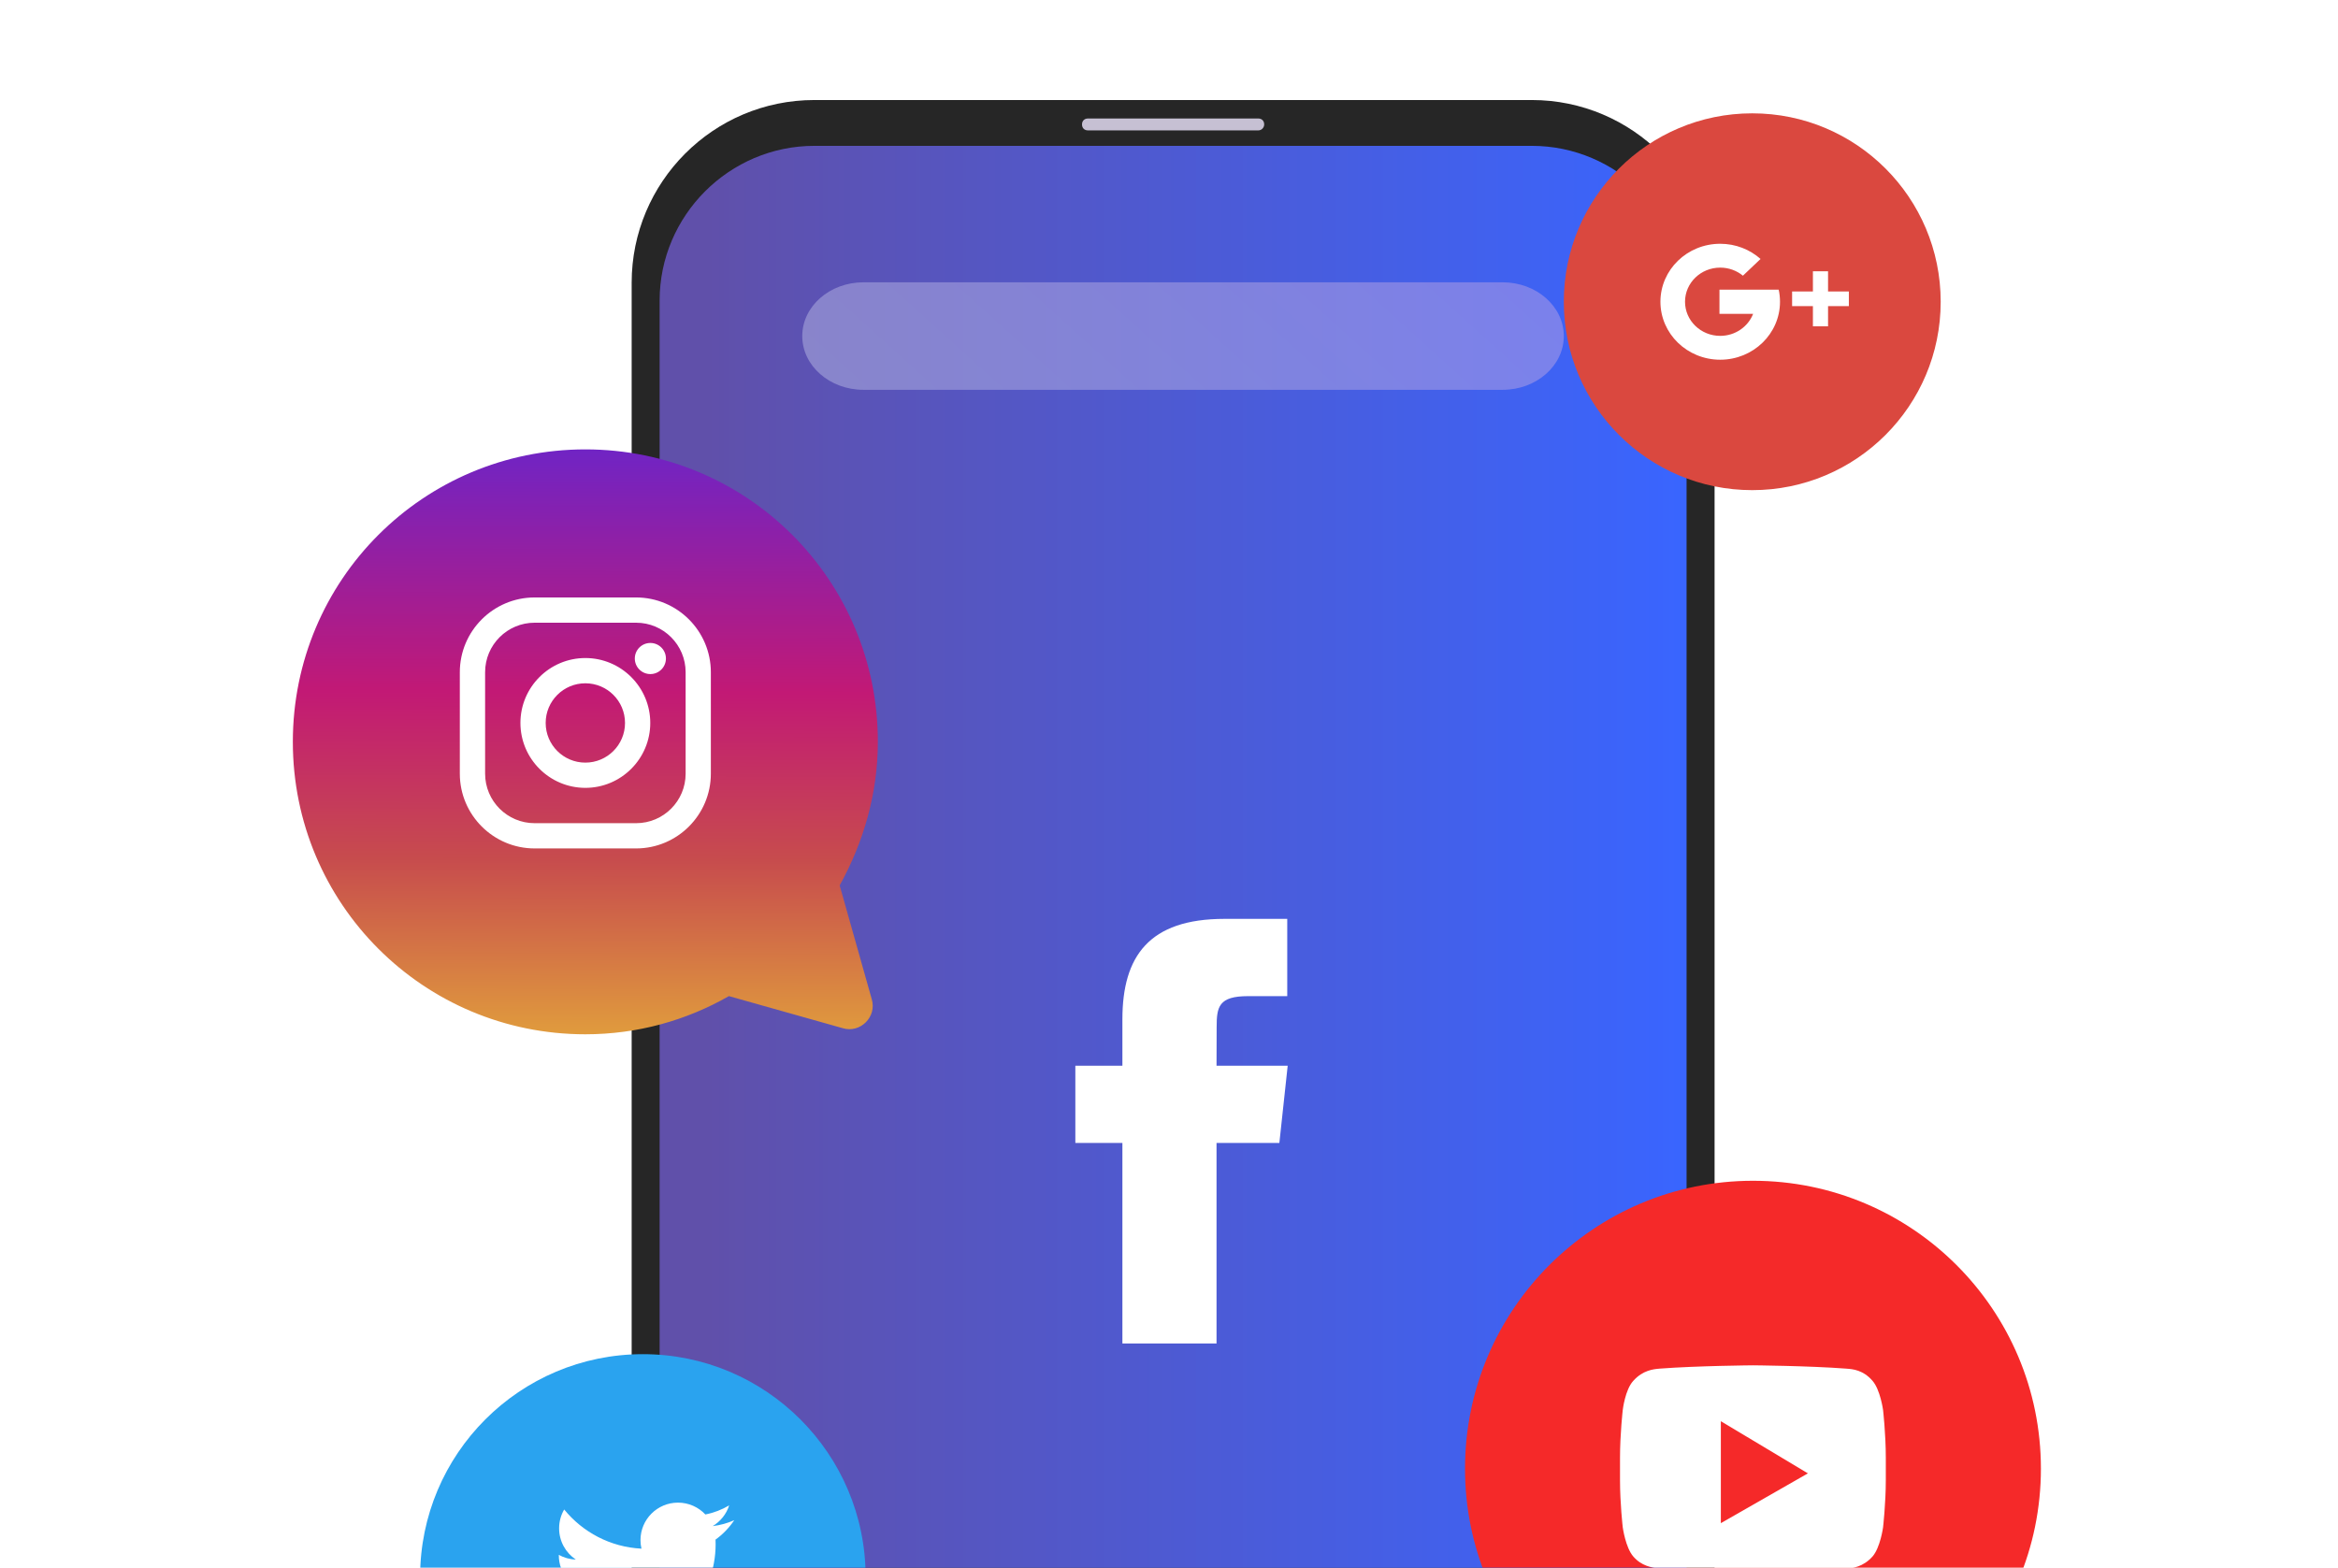 <svg width="495" height="332" viewBox="0 0 495 332" fill="none" xmlns="http://www.w3.org/2000/svg">
<path d="M172.43 452C151.128 452 133.734 434.606 133.734 413.305V59.876C133.734 38.575 151.002 21.181 172.43 21.181H324.314C345.615 21.181 363.009 38.575 363.009 59.876V413.305C363.009 434.606 345.615 452 324.314 452H172.43Z" fill="#262626"/>
<path d="M172.426 438.512C154.401 438.512 139.654 423.765 139.654 405.741V63.656C139.654 45.632 154.401 30.885 172.426 30.885H324.309C342.334 30.885 357.081 45.632 357.081 63.656V405.741C357.081 423.765 342.334 438.512 324.309 438.512H172.426Z" fill="url(#paint0_linear_201_31094)"/>
<path opacity="0.5" d="M318.127 82.548H182.816C175.653 82.548 169.854 77.455 169.854 71.165C169.854 64.874 175.653 59.781 182.816 59.781H318.127C325.29 59.781 331.089 64.874 331.089 71.165C331.089 77.455 325.29 82.548 318.127 82.548Z" fill="url(#paint1_linear_201_31094)"/>
<path d="M266.393 27.613H230.344C229.588 27.613 229.084 27.108 229.084 26.352C229.084 25.596 229.588 25.092 230.344 25.092H266.393C267.149 25.092 267.654 25.596 267.654 26.352C267.654 26.982 267.149 27.613 266.393 27.613Z" fill="#C6C0D3"/>
<g filter="url(#filter0_d_201_31094)">
<path fill-rule="evenodd" clip-rule="evenodd" d="M257.564 272.501H237.633V230.041H227.672V213.679H237.633V203.864C237.633 190.526 243.256 182.584 259.234 182.584H272.535V198.947H264.225C258.003 198.947 257.589 201.23 257.589 205.498L257.564 213.679H272.63L270.865 230.041H257.564V272.501Z" fill="white"/>
</g>
<g filter="url(#filter1_d_201_31094)">
<g filter="url(#filter2_d_201_31094)">
<path d="M177.774 171.494C182.787 162.439 185.859 152.09 185.859 141.095C185.859 106.816 158.209 79.165 123.93 79.165C89.65 79.165 62 106.816 62 141.095C62 175.375 89.65 203.025 123.93 203.025C134.925 203.025 145.273 200.114 154.328 194.94L178.421 201.731C182.14 202.863 185.697 199.306 184.566 195.587L177.774 171.494Z" fill="url(#paint2_linear_201_31094)"/>
</g>
<path fill-rule="evenodd" clip-rule="evenodd" d="M134.669 114.52H113.187C104.456 114.52 97.353 121.623 97.353 130.353V151.835C97.353 160.566 104.456 167.668 113.187 167.668H134.669C143.399 167.668 150.502 160.566 150.502 151.835V130.353C150.502 121.623 143.399 114.52 134.669 114.52ZM145.161 151.835C145.161 157.626 140.466 162.321 134.675 162.321H113.193C107.402 162.321 102.707 157.626 102.707 151.835V130.353C102.707 124.561 107.402 119.867 113.193 119.867H134.675C140.466 119.867 145.161 124.561 145.161 130.353V151.835ZM110.184 141.093C110.184 133.514 116.351 127.348 123.93 127.348C131.51 127.348 137.676 133.514 137.676 141.093C137.676 148.673 131.51 154.839 123.93 154.839C116.351 154.839 110.184 148.673 110.184 141.093ZM123.929 149.495C119.29 149.495 115.53 145.734 115.53 141.095C115.53 136.456 119.29 132.696 123.929 132.696C128.568 132.696 132.328 136.456 132.328 141.095C132.328 145.734 128.568 149.495 123.929 149.495ZM137.695 130.744C139.514 130.744 140.989 129.27 140.989 127.451C140.989 125.631 139.514 124.157 137.695 124.157C135.876 124.157 134.401 125.631 134.401 127.451C134.401 129.27 135.876 130.744 137.695 130.744Z" fill="white"/>
</g>
<g filter="url(#filter3_d_201_31094)">
<circle cx="371.136" cy="299.009" r="60.964" fill="#F52929"/>
<path fill-rule="evenodd" clip-rule="evenodd" d="M396.449 280.408C398.098 282.298 398.681 286.576 398.681 286.576C398.681 286.576 399.263 291.649 399.263 296.722V301.398C399.263 306.371 398.681 311.445 398.681 311.445C398.681 311.445 398.098 315.722 396.449 317.612C394.419 319.882 392.126 320.084 390.988 320.184C390.929 320.189 390.874 320.194 390.822 320.198C382.963 320.895 371.126 320.895 371.126 320.895C371.126 320.895 356.475 320.795 352.012 320.298C351.774 320.242 351.482 320.2 351.15 320.152C349.716 319.946 347.535 319.631 345.802 317.612C344.153 315.722 343.57 311.445 343.57 311.445C343.57 311.445 342.988 306.471 342.988 301.398V296.722C342.988 291.649 343.57 286.576 343.57 286.576C343.57 286.576 344.056 282.298 345.802 280.408C347.832 278.138 350.125 277.937 351.263 277.837C351.322 277.832 351.377 277.827 351.429 277.822C359.288 277.225 371.126 277.126 371.126 277.126C371.126 277.126 382.963 277.225 390.822 277.822C390.903 277.83 390.991 277.837 391.087 277.844C392.255 277.936 394.477 278.11 396.449 280.408ZM364.336 310.549V288.962L382.77 300.004L364.336 310.549Z" fill="white"/>
</g>
<g filter="url(#filter4_d_201_31094)">
<circle cx="370.985" cy="51.897" r="39.897" fill="#DA483F"/>
<path fill-rule="evenodd" clip-rule="evenodd" d="M387.034 52.827V57.101H383.829V52.827H379.423V49.72H383.829V45.446H387.034V49.72H391.44V52.827H387.034ZM364.203 64.174C357.212 64.174 351.545 58.679 351.545 51.898C351.545 45.118 357.212 39.622 364.203 39.622C367.494 39.622 370.492 40.842 372.743 42.839L369.012 46.381C367.714 45.316 366.036 44.672 364.203 44.672C360.088 44.672 356.752 47.907 356.752 51.898C356.752 55.889 360.088 59.124 364.203 59.124C367.386 59.124 370.103 57.187 371.17 54.462H364.043V49.335H371.17H376.541H376.585C376.766 50.161 376.861 51.019 376.861 51.898C376.861 58.679 371.193 64.174 364.203 64.174Z" fill="white"/>
</g>
<g filter="url(#filter5_d_201_31094)">
<circle cx="136.107" cy="327.925" r="47.162" fill="#2AA3EF"/>
<path fill-rule="evenodd" clip-rule="evenodd" d="M155.451 315.924C154.028 316.556 152.496 316.982 150.891 317.175C152.53 316.192 153.789 314.638 154.381 312.785C152.846 313.694 151.148 314.355 149.338 314.709C147.89 313.166 145.828 312.203 143.544 312.203C139.16 312.203 135.604 315.756 135.604 320.14C135.604 320.764 135.677 321.369 135.811 321.95C129.213 321.62 123.365 318.458 119.449 313.656C118.764 314.828 118.375 316.192 118.375 317.647C118.375 320.401 119.777 322.831 121.906 324.252C120.604 324.212 119.379 323.855 118.311 323.26C118.311 323.293 118.311 323.327 118.311 323.361C118.311 327.206 121.045 330.413 124.679 331.143C124.012 331.325 123.313 331.422 122.586 331.422C122.076 331.422 121.578 331.372 121.093 331.278C122.104 334.431 125.036 336.727 128.51 336.792C125.792 338.919 122.368 340.188 118.648 340.188C118.008 340.188 117.375 340.152 116.754 340.078C120.267 342.33 124.44 343.644 128.924 343.644C143.526 343.644 151.512 331.55 151.512 321.061C151.512 320.715 151.503 320.376 151.49 320.035C153.04 318.916 154.388 317.517 155.451 315.927V315.924Z" fill="white"/>
</g>
<defs>
<filter id="filter0_d_201_31094" x="203.672" y="170.584" width="92.959" height="137.917" filterUnits="userSpaceOnUse" color-interpolation-filters="sRGB">
<feFlood flood-opacity="0" result="BackgroundImageFix"/>
<feColorMatrix in="SourceAlpha" type="matrix" values="0 0 0 0 0 0 0 0 0 0 0 0 0 0 0 0 0 0 127 0" result="hardAlpha"/>
<feOffset dy="12"/>
<feGaussianBlur stdDeviation="12"/>
<feColorMatrix type="matrix" values="0 0 0 0 0 0 0 0 0 0 0 0 0 0 0 0 0 0 0.1 0"/>
<feBlend mode="normal" in2="BackgroundImageFix" result="effect1_dropShadow_201_31094"/>
<feBlend mode="normal" in="SourceGraphic" in2="effect1_dropShadow_201_31094" result="shape"/>
</filter>
<filter id="filter1_d_201_31094" x="38" y="67.165" width="171.859" height="171.859" filterUnits="userSpaceOnUse" color-interpolation-filters="sRGB">
<feFlood flood-opacity="0" result="BackgroundImageFix"/>
<feColorMatrix in="SourceAlpha" type="matrix" values="0 0 0 0 0 0 0 0 0 0 0 0 0 0 0 0 0 0 127 0" result="hardAlpha"/>
<feOffset dy="12"/>
<feGaussianBlur stdDeviation="12"/>
<feColorMatrix type="matrix" values="0 0 0 0 0 0 0 0 0 0 0 0 0 0 0 0 0 0 0.1 0"/>
<feBlend mode="normal" in2="BackgroundImageFix" result="effect1_dropShadow_201_31094"/>
<feBlend mode="normal" in="SourceGraphic" in2="effect1_dropShadow_201_31094" result="shape"/>
</filter>
<filter id="filter2_d_201_31094" x="54" y="75.165" width="139.859" height="139.859" filterUnits="userSpaceOnUse" color-interpolation-filters="sRGB">
<feFlood flood-opacity="0" result="BackgroundImageFix"/>
<feColorMatrix in="SourceAlpha" type="matrix" values="0 0 0 0 0 0 0 0 0 0 0 0 0 0 0 0 0 0 127 0" result="hardAlpha"/>
<feOffset dy="4"/>
<feGaussianBlur stdDeviation="4"/>
<feColorMatrix type="matrix" values="0 0 0 0 0 0 0 0 0 0 0 0 0 0 0 0 0 0 0.1 0"/>
<feBlend mode="normal" in2="BackgroundImageFix" result="effect1_dropShadow_201_31094"/>
<feBlend mode="normal" in="SourceGraphic" in2="effect1_dropShadow_201_31094" result="shape"/>
</filter>
<filter id="filter3_d_201_31094" x="286.172" y="226.045" width="169.928" height="169.928" filterUnits="userSpaceOnUse" color-interpolation-filters="sRGB">
<feFlood flood-opacity="0" result="BackgroundImageFix"/>
<feColorMatrix in="SourceAlpha" type="matrix" values="0 0 0 0 0 0 0 0 0 0 0 0 0 0 0 0 0 0 127 0" result="hardAlpha"/>
<feOffset dy="12"/>
<feGaussianBlur stdDeviation="12"/>
<feColorMatrix type="matrix" values="0 0 0 0 0 0 0 0 0 0 0 0 0 0 0 0 0 0 0.1 0"/>
<feBlend mode="normal" in2="BackgroundImageFix" result="effect1_dropShadow_201_31094"/>
<feBlend mode="normal" in="SourceGraphic" in2="effect1_dropShadow_201_31094" result="shape"/>
</filter>
<filter id="filter4_d_201_31094" x="307.088" y="0" width="127.793" height="127.794" filterUnits="userSpaceOnUse" color-interpolation-filters="sRGB">
<feFlood flood-opacity="0" result="BackgroundImageFix"/>
<feColorMatrix in="SourceAlpha" type="matrix" values="0 0 0 0 0 0 0 0 0 0 0 0 0 0 0 0 0 0 127 0" result="hardAlpha"/>
<feOffset dy="12"/>
<feGaussianBlur stdDeviation="12"/>
<feColorMatrix type="matrix" values="0 0 0 0 0 0 0 0 0 0 0 0 0 0 0 0 0 0 0.1 0"/>
<feBlend mode="normal" in2="BackgroundImageFix" result="effect1_dropShadow_201_31094"/>
<feBlend mode="normal" in="SourceGraphic" in2="effect1_dropShadow_201_31094" result="shape"/>
</filter>
<filter id="filter5_d_201_31094" x="73.945" y="271.763" width="124.324" height="124.324" filterUnits="userSpaceOnUse" color-interpolation-filters="sRGB">
<feFlood flood-opacity="0" result="BackgroundImageFix"/>
<feColorMatrix in="SourceAlpha" type="matrix" values="0 0 0 0 0 0 0 0 0 0 0 0 0 0 0 0 0 0 127 0" result="hardAlpha"/>
<feOffset dy="6"/>
<feGaussianBlur stdDeviation="7.5"/>
<feColorMatrix type="matrix" values="0 0 0 0 0 0 0 0 0 0 0 0 0 0 0 0 0 0 0.1 0"/>
<feBlend mode="normal" in2="BackgroundImageFix" result="effect1_dropShadow_201_31094"/>
<feBlend mode="normal" in="SourceGraphic" in2="effect1_dropShadow_201_31094" result="shape"/>
</filter>
<linearGradient id="paint0_linear_201_31094" x1="149.537" y1="438.512" x2="357.081" y2="438.512" gradientUnits="userSpaceOnUse">
<stop stop-color="#6050AA"/>
<stop offset="1" stop-color="#3965FF"/>
</linearGradient>
<linearGradient id="paint1_linear_201_31094" x1="177.182" y1="82.548" x2="254.025" y2="-2.352" gradientUnits="userSpaceOnUse">
<stop stop-color="#B5B8E3"/>
<stop offset="1" stop-color="#B8A0E5"/>
</linearGradient>
<linearGradient id="paint2_linear_201_31094" x1="62.414" y1="78.959" x2="62" y2="202.818" gradientUnits="userSpaceOnUse">
<stop stop-color="#7024C4"/>
<stop offset="0.415" stop-color="#C21975"/>
<stop offset="0.702" stop-color="#C74C4D"/>
<stop offset="1" stop-color="#E09B3D"/>
</linearGradient>
</defs>
</svg>
